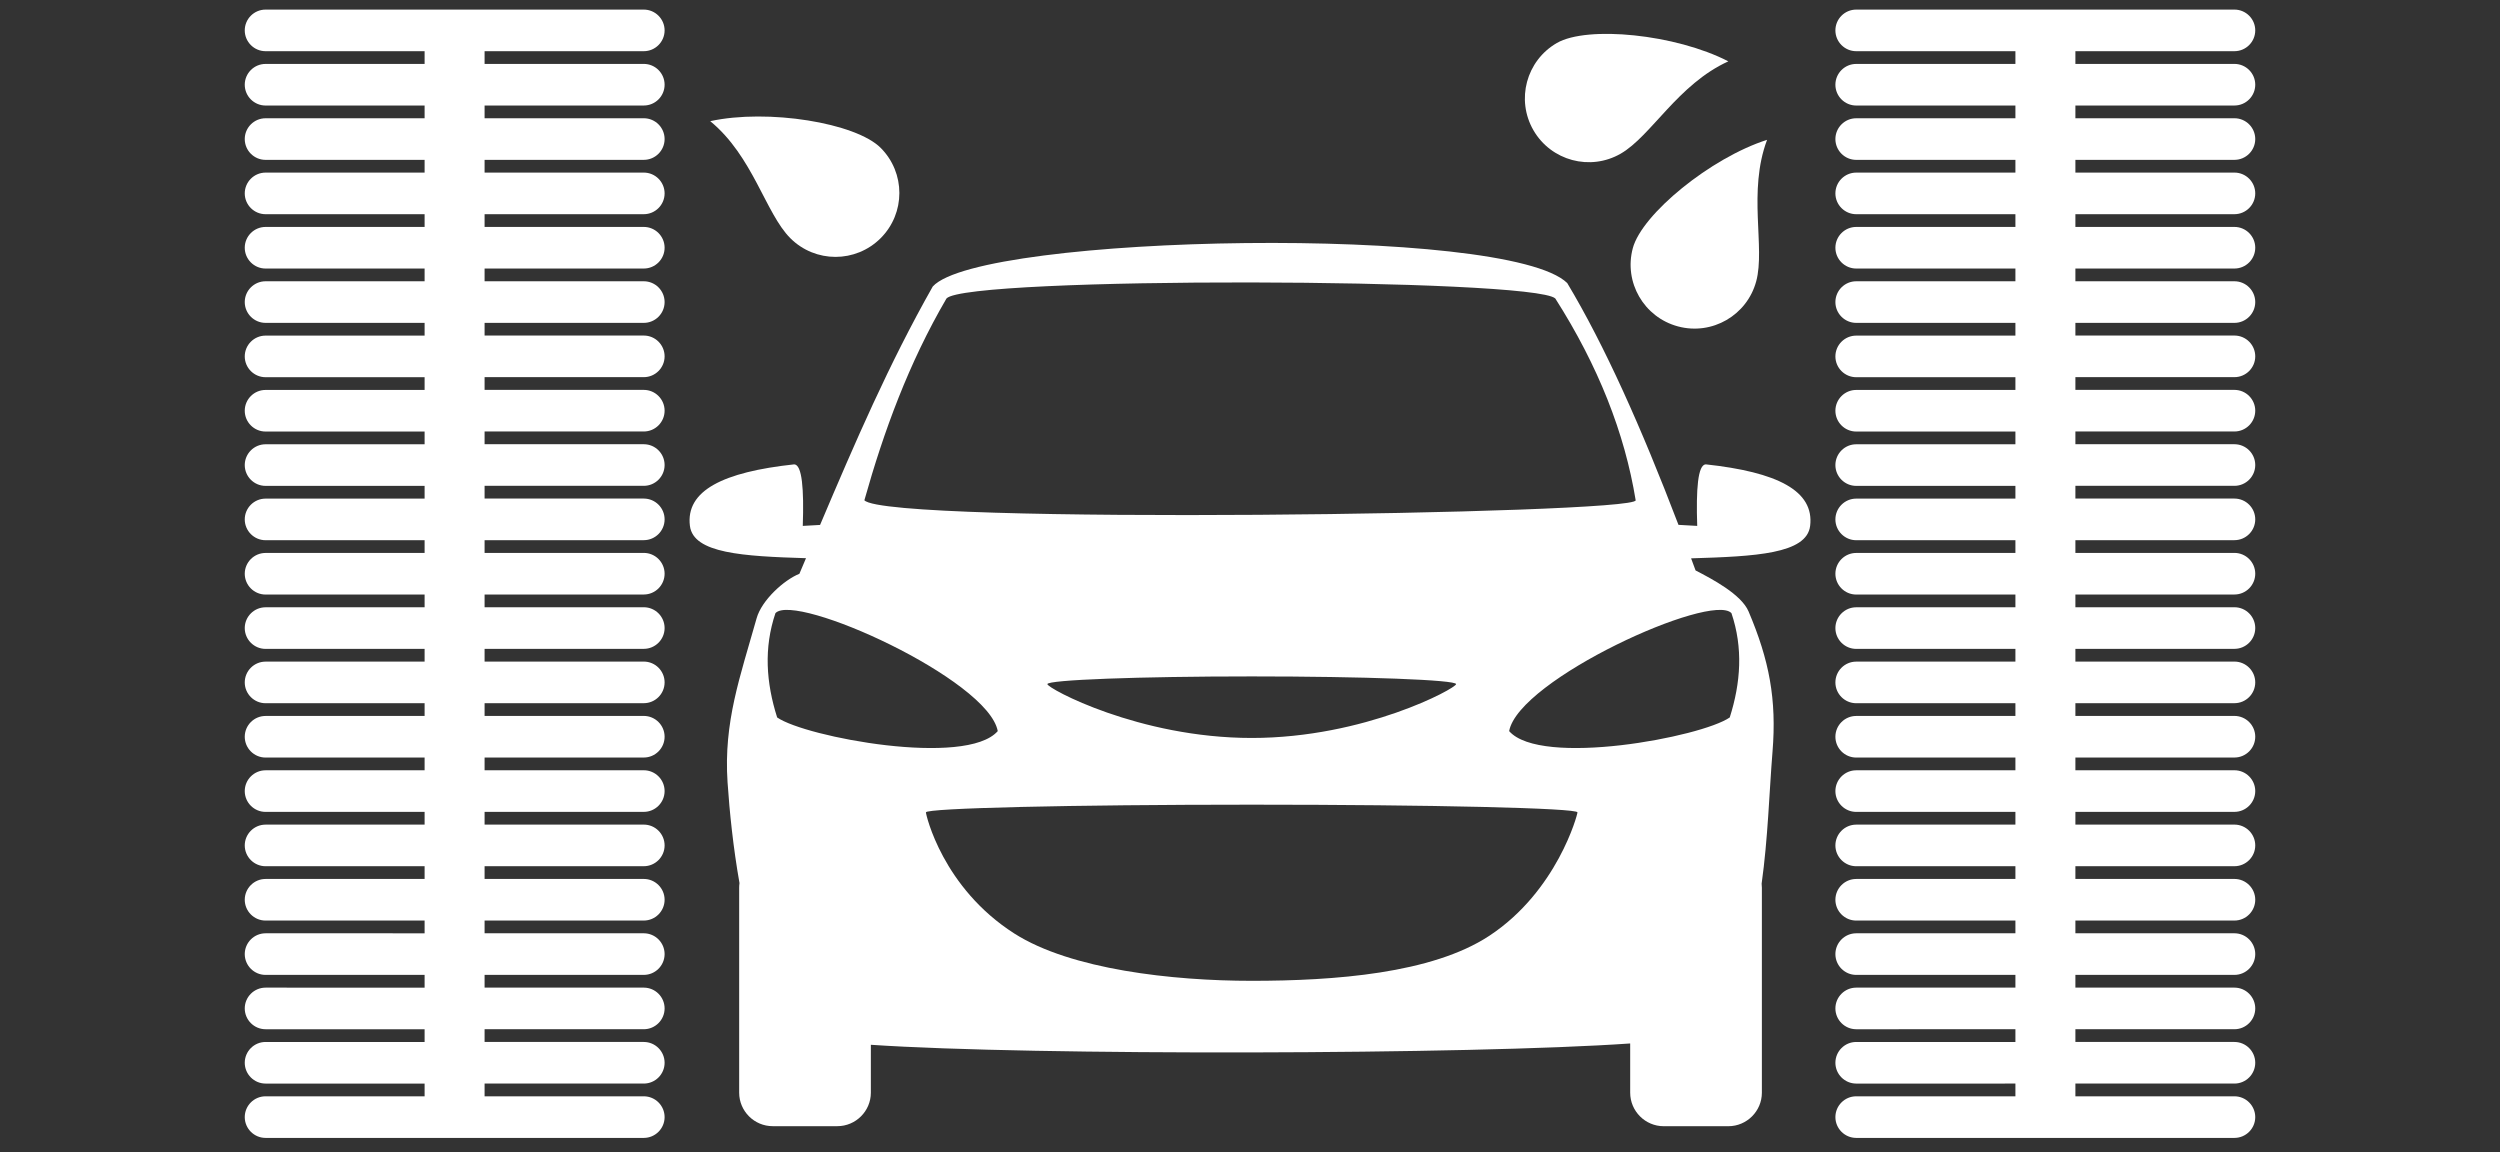 <?xml version="1.0" encoding="utf-8"?>
<!-- Generator: Adobe Illustrator 23.0.2, SVG Export Plug-In . SVG Version: 6.00 Build 0)  -->
<svg version="1.1" id="Laag_1" xmlns="http://www.w3.org/2000/svg" xmlns:xlink="http://www.w3.org/1999/xlink" x="0px" y="0px"
	 viewBox="0 0 620.22 285.8" style="enable-background:new 0 0 620.22 285.8;" xml:space="preserve">
<rect x="0" y="0" width="620.22" height="285.8" fill="#333333" stroke="none"/>
<style type="text/css">
	.st0{display:none;}
	.st1{display:inline;}
	.st2{fill:#2E71AB;}
	.st3{fill:#FFFFFF;}
</style>
<g id="Tankstation" class="st0">
	<g class="st1">
		
			<rect x="53.4" y="260.47" transform="matrix(0.766 -0.643 0.643 0.766 -155.574 107.676)" class="st2" width="33.51" height="14.24"/>
		<path class="st2" d="M422.59,111.1c-1.96,0.09-2.43,6.13-2.12,15.27l-4.65-0.26c-9.24-24.2-18.28-44.42-27.6-59.99
			c-14.85-14.53-145.52-12.2-157.4,0.85c-10.88,19.21-19.23,38.57-27.96,59.16l-4.29,0.24c0.31-9.14-0.16-15.18-2.12-15.27
			c-17.66,1.9-26.98,6.51-25.88,15.27c0.86,6.83,13.2,7.53,28.8,8.01l-1.64,3.87c-3.83,1.53-9.35,6.55-10.61,11.03
			c-4.08,14.5-8.22,25.7-7.21,40.73c0.49,7.29,1.4,16.16,2.96,24.97c-0.05,0.38-0.08,0.77-0.08,1.16v50.84
			c0,4.57,3.74,8.31,8.31,8.31h16.05c4.57,0,8.31-3.74,8.31-8.31V255.1c39.96,2.72,149.09,2.44,188.38-0.33v12.22
			c0,4.57,3.74,8.31,8.31,8.31h16.05c4.57,0,8.31-3.74,8.31-8.31v-50.84c0-0.35-0.02-0.69-0.06-1.03
			c1.56-11.11,1.89-22.73,2.7-32.73c1.06-13.02-0.83-22.76-5.94-34.79c-1.8-4.25-9.05-8.06-13.15-10.18c-0.37-1.01-0.74-2.01-1.11-3
			c15.95-0.48,28.66-1.1,29.53-8.03C449.57,117.61,440.25,113,422.59,111.1z M234.22,69.95c4.95-5.52,145.67-5.09,151.04,0
			c10.64,16.69,17.22,33.38,19.94,50.06c0.28,3.47-185.69,6.15-191.35,0C218.68,102.83,224.86,85.99,234.22,69.95z M360.65,165.62
			c0,1.05-22.7,13.36-50.7,13.36s-50.7-12.31-50.7-13.36s22.7-1.91,50.7-1.91C337.95,163.71,360.65,164.56,360.65,165.62z
			 M192.21,173.89c-2.74-8.63-3.34-17.25-0.42-25.88c4.93-5.24,52.77,16.41,55.15,29.27C239.07,186.26,199.25,178.78,192.21,173.89z
			 M368.89,228.05c-14.24,9.38-38.46,11.17-58.95,11.17c-19.64,0-44.86-2.8-58.86-11.72c-17.82-11.36-21.96-29.48-21.96-30.07
			c0-1.05,36.19-1.91,80.82-1.91s80.82,0.85,80.82,1.91C390.77,198.01,385.69,216.99,368.89,228.05z M428.96,148.01
			c2.92,8.63,2.32,17.25-0.42,25.88c-7.04,4.89-46.85,12.37-54.73,3.39C376.19,164.42,424.02,142.77,428.96,148.01z"/>
		<polygon class="st2" points="42.07,146.95 42.07,137.86 42.07,134.57 7.14,134.57 7.14,137.86 7.14,146.95 7.14,150.23 
			42.07,150.23 		"/>
		
			<rect x="62.34" y="-0.24" transform="matrix(0.643 -0.766 0.766 0.643 11.87 59.905)" class="st2" width="15.66" height="34.93"/>
		<path class="st2" d="M50.76,272.72l10.98,13.08l27.84-23.36L78.6,249.36L50.76,272.72z M61.91,283.8l-9.15-10.91l25.67-21.54
			l9.15,10.91L61.91,283.8z"/>
		
			<rect x="10.11" y="171.67" transform="matrix(0.985 -0.174 0.174 0.985 -30.189 7.468)" class="st2" width="34.93" height="9.09"/>
		
			<rect x="18.88" y="204.46" transform="matrix(0.94 -0.342 0.342 0.94 -69.288 25.035)" class="st2" width="34.93" height="9.09"/>
		
			<rect x="33.23" y="235.22" transform="matrix(0.866 -0.5 0.5 0.866 -113.095 57.472)" class="st2" width="34.93" height="9.09"/>
		
			<rect x="23.02" y="91.12" transform="matrix(0.174 -0.985 0.985 0.174 -84.161 116.874)" class="st2" width="9.09" height="34.93"/>
		
			<rect x="31.8" y="58.33" transform="matrix(0.342 -0.94 0.94 0.342 -47.31 84.032)" class="st2" width="9.09" height="34.93"/>
		<rect x="46.15" y="27.57" transform="matrix(0.5 -0.866 0.866 0.5 -13.652 66.424)" class="st2" width="9.09" height="34.93"/>
		<polygon class="st2" points="62.22,167.13 68.35,167.13 92.29,123.9 86.15,123.9 		"/>
		<rect x="56.67" y="124.15" class="st2" width="6.15" height="25.62"/>
		<path class="st2" d="M93.78,157.23c0.66-0.45,1.98-0.67,3.95-0.67h3.81c2.84,0,4.95-0.38,6.35-1.15c0.98-0.57,1.75-1.43,2.32-2.58
			c0.57-1.16,0.84-2.5,0.84-3.99c0-2.59-0.85-4.57-2.56-5.92c-1.42-1.1-3.88-1.65-7.36-1.65H87.1v4.93h12.82
			c2.94,0,4.41,0.93,4.41,2.8c0,0.92-0.35,1.58-1.07,2.01c-0.7,0.43-1.81,0.64-3.34,0.64h-4.38c-1.82,0-3.18,0.12-4.11,0.36
			c-0.93,0.23-1.74,0.69-2.43,1.36c-1.6,1.57-2.39,3.77-2.35,6.61v6.92h23.7v-4.93H92.8v-1.99
			C92.8,158.58,93.13,157.67,93.78,157.23z"/>
		<path class="st2" d="M173.05,59.45c1.41-0.43,2.26-2.49,1-3.8c-0.69-0.71-0.92-0.8-2.19-0.82c-0.02-6.55,0-12.39,0-20.62
			c0.66,0.01,1.51-0.14,2.05,0.16c0.54,0.3,0.71,0.66,0.71,1.47c-0.01,1.65,0.09,12.46-0.05,13.07c0.39,1.23,0.26,3.44,3.1,5.13
			c4.66,2.42,8.93-0.35,9.26-5.18c-0.12-0.81-0.03-19.15-0.03-20.9c0-2.06,0.28-5-0.48-6.57c-0.33-0.69-1.01-1.42-1.54-1.94
			c-0.59-0.58-1.14-1.19-1.74-1.74l-0.89-0.81c-0.31-0.31-0.58-0.57-0.89-0.89c-0.45-0.45-1.14-1.33-1.97-1.51
			c-2.08-0.46-3.65,1.74-2.47,3.56c0.22,0.34,0.53,0.6,0.82,0.89c0.57,0.57,2.39,2.31,2.65,2.67c-0.23,0.27-0.36,0.36-0.61,0.69
			c-0.19,0.25-0.43,0.45-0.65,0.67c-0.82,0.82-2.16,1.9-1.5,3.44c0.28,0.65,0.75,0.86,1.39,1.19l3.14,0.03l0.01,21.44
			c0.18,2.55-3.36,1.74-2.75-0.21c-0.09-0.95-0.02-8.45-0.02-10.06c0-3.1,0.37-5.1-1.78-7.5l-1.4-1.07
			c-1.37-0.77-2.77-0.77-4.34-0.77c0.01-3.23,0-6.46,0-9.69c0-2.1-0.05-4.03-2.24-5c-0.7-0.31-1.3-0.34-2.13-0.34
			c-1.65,0-18.32-0.09-19.45,0.03c-2.22,0.24-3.34,1.75-3.49,3.7c-0.06,0.74-0.01,1.69-0.01,2.46c0,3.25,0,6.5,0,9.75
			c0,8.09-0.1,18.57,0,24.47c-1.28,0.04-1.43,0.09-2.14,0.79c-1.29,1.27-0.53,3.32,0.89,3.82c0.69,0.24,1.99,0.14,2.85,0.14h24.05
			C171.04,59.57,172.35,59.67,173.05,59.45z M167.08,30.74c0,1.36-0.39,2.12-1.52,2.41c-0.66,0.17-10.4,0.07-11.93,0.07
			c-1.76,0-3.93,0.37-4.28-1.69c-0.12-0.7-0.05-8.52-0.05-9.85c0-1.08,0.33-2.22,1.53-2.44c0.91-0.16,10.21-0.07,11.94-0.07
			c1.14,0,2.79-0.23,3.55,0.42c1,0.86,0.77,1.67,0.77,3.24L167.08,30.74z"/>
		<path class="st2" d="M101.47,24.26c-2.1,0.9-3.69,2.4-4.78,4.51c-0.88,1.54-1.35,4.74-1.4,9.63v16.92h6.9V41.91h19.28v-5.73
			h-19.28v-1.75c0.05-2.57,0.98-4.24,2.79-5c0.91-0.48,2.98-0.74,6.18-0.79h10.31v-5.73h-11.18
			C106.5,22.91,103.56,23.36,101.47,24.26z"/>
		<path class="st2" d="M102.86,226.52c-1.34,0.41-2.61,1.16-3.8,2.22c-3.46,3.13-5.19,7.52-5.19,13.17c0,5.09,1.22,9.13,3.68,12.1
			c1.72,2.07,4.04,3.35,6.95,3.82c1.85,0.3,3.99,0.45,6.43,0.45h8.99v-5.73h-8.68c-3.34,0-5.7-0.55-7.09-1.65
			c-1.39-1.1-2.21-3.06-2.44-5.88h18.22v-5.73h-18.22c0.13-1.58,0.28-2.7,0.45-3.34c0.17-0.66,0.49-1.3,0.97-1.94
			c0.71-0.94,1.6-1.57,2.66-1.89c1.07-0.33,2.78-0.49,5.14-0.49h8.99v-5.73h-11.64C106,225.89,104.2,226.1,102.86,226.52z"/>
		<polygon class="st2" points="578.15,134.57 578.15,137.86 578.15,146.95 578.15,150.23 613.08,150.23 613.08,146.95 
			613.08,137.86 613.08,134.57 		"/>
		
			<rect x="532.57" y="9.39" transform="matrix(0.766 -0.643 0.643 0.766 117.63 357.598)" class="st2" width="34.93" height="15.66"/>
		
			<rect x="575.18" y="104.06" transform="matrix(0.985 -0.174 0.174 0.985 -9.855 104.534)" class="st2" width="34.93" height="9.09"/>
		
			<rect x="566.41" y="71.26" transform="matrix(0.94 -0.342 0.342 0.94 9.283 204.257)" class="st2" width="34.93" height="9.09"/>
		<rect x="552.04" y="40.48" transform="matrix(0.866 -0.5 0.5 0.866 53.79 290.793)" class="st2" width="34.93" height="9.09"/>
		
			<rect x="588.09" y="158.75" transform="matrix(0.174 -0.985 0.985 0.174 316.211 729.266)" class="st2" width="9.09" height="34.93"/>
		
			<rect x="579.31" y="191.54" transform="matrix(0.342 -0.94 0.94 0.342 187.777 686.175)" class="st2" width="9.09" height="34.93"/>
		
			<rect x="564.97" y="222.32" transform="matrix(0.5 -0.866 0.866 0.5 77.095 613.101)" class="st2" width="9.09" height="34.93"/>
		<rect x="513.31" y="124.15" class="st2" width="6.15" height="25.62"/>
		<polygon class="st2" points="542.78,123.9 518.86,167.13 524.99,167.13 548.93,123.9 		"/>
		<path class="st2" d="M566.98,161.94h-17.55v-1.99c0-1.38,0.33-2.28,0.98-2.72c0.66-0.45,1.98-0.67,3.95-0.67h3.81
			c2.84,0,4.95-0.38,6.35-1.15c0.98-0.57,1.75-1.43,2.32-2.58c0.57-1.16,0.84-2.5,0.84-3.99c0-2.59-0.85-4.57-2.56-5.92
			c-1.42-1.1-3.87-1.65-7.36-1.65h-14.04v4.93h12.82c2.94,0,4.41,0.93,4.41,2.8c0,0.92-0.35,1.58-1.07,2.01
			c-0.7,0.43-1.81,0.64-3.34,0.64h-4.38c-1.82,0-3.18,0.12-4.11,0.36c-0.93,0.23-1.74,0.69-2.43,1.36c-1.6,1.57-2.39,3.77-2.35,6.61
			v6.92h23.7L566.98,161.94L566.98,161.94z"/>
		<path class="st2" d="M500.33,41.91h19.28v-5.73h-19.28v-1.75c0.05-2.57,0.98-4.24,2.79-5c0.91-0.48,2.98-0.74,6.18-0.79h10.31
			v-5.73h-11.18c-3.78,0-6.72,0.45-8.82,1.34c-2.1,0.9-3.69,2.4-4.78,4.51c-0.88,1.54-1.35,4.74-1.4,9.63v16.92h6.9V41.91z"/>
		<path class="st2" d="M501.01,226.52c-1.34,0.41-2.61,1.16-3.8,2.22c-3.46,3.13-5.19,7.52-5.19,13.17c0,5.09,1.22,9.13,3.68,12.1
			c1.72,2.07,4.04,3.35,6.95,3.82c1.85,0.3,3.99,0.45,6.43,0.45h8.99v-5.73h-8.68c-3.34,0-5.7-0.55-7.09-1.65
			c-1.39-1.1-2.21-3.06-2.44-5.88h18.22v-5.73h-18.22c0.13-1.58,0.28-2.7,0.45-3.34c0.17-0.66,0.49-1.3,0.97-1.94
			c0.71-0.94,1.6-1.57,2.66-1.89c1.07-0.33,2.78-0.49,5.14-0.49h8.99v-5.73h-11.64C504.15,225.89,502.35,226.1,501.01,226.52z"/>
		<path class="st2" d="M465.16,13.6h-3.2v-3.17h-9.59v3.17h-3.76c-1.99,0-3.79,0.81-5.1,2.12s-2.12,3.11-2.12,5.1v37.05
			c0,1.99,0.81,3.79,2.12,5.1c1.31,1.31,3.11,2.12,5.1,2.12h16.55c1.99,0,3.79-0.81,5.1-2.12s2.12-3.11,2.12-5.1V20.81
			c0-1.99-0.81-3.79-2.12-5.1C468.95,14.41,467.14,13.6,465.16,13.6z M467.72,57.86c0,0.7-0.29,1.34-0.76,1.81s-1.11,0.76-1.81,0.76
			H448.6c-0.7,0-1.34-0.29-1.81-0.76c-0.47-0.47-0.76-1.11-0.76-1.81V20.81c0-0.7,0.29-1.34,0.76-1.81s1.11-0.76,1.81-0.76h16.55
			c0.7,0,1.34,0.29,1.81,0.76s0.76,1.11,0.76,1.81V57.86z"/>
		<path class="st2" d="M448.25,54.38c0,1.76,1.44,3.2,3.2,3.2h10.84c1.76,0,3.21-1.44,3.21-3.2V38.39l-17.25,5.19V54.38z"/>
	</g>
</g>
<g id="Tank_shop" class="st0">
	<g class="st1">
		<path class="st2" d="M585.64,12.4H34.58c-4.09,0-7.43,3.64-7.43,8.08v29.64c0,4.44,3.34,8.08,7.43,8.08h12.18v214.21h528.33V58.2
			h10.55c4.08,0,7.43-3.64,7.43-8.08V20.48C593.07,16.03,589.73,12.4,585.64,12.4z M88.08,206.87v-22.74c0-2.81,2.3-5.1,5.1-5.1
			h23.65c2.81,0,5.1,2.3,5.1,5.1v22.74H88.08z M567.31,263.51H133.34c0.01-0.11,0.03-0.22,0.03-0.34v-6.28
			c0-1.55-1.27-2.82-2.82-2.82h-4.19c0.07-0.37,0.11-0.75,0.11-1.14v-57.26c1.24,0.9,2.35,2.02,2.33,3.27
			c-0.1,9.86-0.14,17.43-0.1,24.9c0.05,7.48,0.18,14.83,0.43,24.22c0.04,1.47,0.54,2.49,1.37,3.13c0.87,0.67,1.99,0.84,3.25,0.62
			c1.03-0.18,2.18-0.64,3.35-1.29c3.62-2.02,10.98-6.13,11.98-9.79c1.23-4.51-1.29-8.52-3.84-12.59c-1.55-2.47-3.12-4.97-3.66-7.44
			c-0.66-3.03-0.34-5.89,0-8.93c0.15-1.39,0.31-2.83,0.39-4.34c0.65-0.01,1.19-0.54,1.19-1.2V192.9c0-0.66-0.54-1.2-1.2-1.2h-0.01
			v-6.44l-6.2-6.91l-2.09,1.87l5.48,6.11v5.4c-0.61,0.05-1.1,0.55-1.1,1.18v1.44l-3.21,3.53v7.32h3.21v1.05
			c0,0.63,0.5,1.14,1.12,1.18c-0.08,1.4-0.22,2.75-0.37,4.05c-0.36,3.29-0.71,6.37,0.05,9.84c0.64,2.93,2.34,5.65,4.03,8.34
			c2.22,3.53,4.41,7.02,3.5,10.36c-0.81,2.96-7.54,6.36-10.63,8.08c-0.9,0.5-1.75,0.85-2.47,0.97c-0.49,0.09-0.86,0.07-1.05-0.07
			c-0.17-0.13-0.27-0.44-0.28-0.97c-0.25-9.41-0.39-16.74-0.43-24.17c-0.05-7.45,0-15.01,0.1-24.86c0.03-3.23-2.93-5.33-5.13-6.64
			v-11.23c0-3.56-2.91-6.47-6.47-6.47h-30c-3.56,0-6.47,2.91-6.47,6.47v71.84c0,0.39,0.04,0.77,0.11,1.14h-3.26
			c-1.55,0-2.82,1.27-2.82,2.82v6.28c0,0.12,0.02,0.23,0.03,0.34H54.54V58.2h512.77V263.51z M138.05,203.75h-1.8v-5.37l1.8-1.98
			V203.75z"/>
		<path class="st2" d="M230.31,158.54h1.23l22.43,94.88h2.12h160.98h2.12l22.43-94.88h1.36c2.37,0,4.31-1.94,4.31-4.31V143.4
			c0-2.37-1.94-4.31-4.31-4.31H351.8l-3.56,13.29c-0.09,0.35-0.21,0.69-0.33,1.03c-0.04,0.11-0.09,0.22-0.13,0.33
			c-0.09,0.22-0.18,0.44-0.29,0.65c-0.06,0.12-0.12,0.24-0.19,0.36c-0.1,0.19-0.21,0.38-0.32,0.56c-0.07,0.12-0.15,0.24-0.22,0.35
			c-0.12,0.18-0.24,0.35-0.37,0.52c-0.08,0.11-0.16,0.22-0.24,0.32c-0.14,0.18-0.3,0.35-0.45,0.52c-0.08,0.08-0.15,0.17-0.23,0.25
			c-0.23,0.24-0.48,0.48-0.73,0.7c-0.05,0.05-0.11,0.09-0.17,0.13c-0.51,0.43-1.05,0.81-1.62,1.14c-2.41,1.39-5.33,1.91-8.22,1.24
			h-0.03l-0.35-0.09c-1.46-0.39-2.77-1.06-3.91-1.93c-0.18-0.14-0.35-0.28-0.51-0.43c-0.12-0.1-0.24-0.2-0.35-0.3
			c-0.17-0.16-0.33-0.33-0.49-0.5c-0.1-0.1-0.2-0.2-0.3-0.31c-0.17-0.19-0.32-0.39-0.48-0.59c-0.07-0.1-0.15-0.19-0.22-0.29
			c-0.22-0.3-0.42-0.62-0.61-0.94h-0.01c-1.45-2.52-1.95-5.59-1.15-8.6l1.34-4.98l0,0l0.65-2.44h-98c-2.37,0-4.31,1.94-4.31,4.31
			v10.83C226,156.6,227.94,158.54,230.31,158.54z M362.8,240.34c0,2.08-1.7,3.77-3.77,3.77h-2.08c-2.08,0-3.77-1.7-3.77-3.77v-64.19
			c0-2.08,1.7-3.77,3.77-3.77h2.08c2.08,0,3.77,1.7,3.77,3.77V240.34z M384.36,240.34c0,2.08-1.7,3.77-3.77,3.77h-2.08
			c-2.08,0-3.77-1.7-3.77-3.77v-64.19c0-2.08,1.7-3.77,3.77-3.77h2.08c2.08,0,3.77,1.7,3.77,3.77V240.34z M298.11,240.34
			c0,2.08-1.7,3.77-3.77,3.77h-2.08c-2.08,0-3.77-1.7-3.77-3.77v-64.19c0-2.08,1.7-3.77,3.77-3.77h2.08c2.08,0,3.77,1.7,3.77,3.77
			V240.34z M319.67,240.34c0,2.08-1.7,3.77-3.77,3.77h-2.08c-2.08,0-3.77-1.7-3.77-3.77v-64.19c0-2.08,1.7-3.77,3.77-3.77h2.08
			c2.08,0,3.77,1.7,3.77,3.77V240.34z M331.61,176.15c0-2.08,1.7-3.77,3.77-3.77h2.08c2.08,0,3.77,1.7,3.77,3.77v64.19
			c0,2.08-1.7,3.77-3.77,3.77h-2.08c-2.08,0-3.77-1.7-3.77-3.77V176.15z"/>
		<path class="st2" d="M335.04,157.8L335.04,157.8c4.6,1.23,9.36-1.52,10.59-6.12l19.23-71.77c1.23-4.6-1.52-9.36-6.12-10.59l0,0
			c-4.6-1.23-9.36,1.52-10.59,6.12l-19.23,71.77C327.69,151.8,330.44,156.56,335.04,157.8z"/>
	</g>
</g>
<g id="Schadeherstel" class="st0">
	<g class="st1">
		<path class="st2" d="M371.71,90.71c0.04,0.02,0.08,0.03,0.12,0.04c-0.06-0.1-0.12-0.2-0.18-0.3
			C371.67,90.54,371.69,90.63,371.71,90.71z"/>
		<path class="st2" d="M447.51,229.12c-1.96,0.09-2.43,6.15-2.13,15.31c-2.55-0.14-5.1-0.28-7.65-0.43c1.84,3.26,3.26,5.24,5.1,8.5
			c16.46-0.49,29.72-0.98,30.61-8.08C474.55,235.64,465.21,231.03,447.51,229.12z"/>
		<path class="st2" d="M396.86,190.24c-2.72-2.72-6.89-3.15-10.08-1.29c-1.48-5.96-1.19-12.04,3.12-17.99
			c10.4-14.33-1.65-20.48-6.76-32.54c-1.81-4.26,11.12-21.9,7.01-24.03c-4.41-18.58-21.43-31.85-24.38-40.12
			c-3.14-8.8,2.1-15.63,2.46-22.63l0.82-2.37l-1.13-1.62c-0.01,0.09-0.01,0.19-0.02,0.29c-0.45-1.84-1.37-3.72-3.01-5.67
			c-14.88-14.56-145.84-12.23-157.75,0.85c-10.9,19.25-19.27,38.65-28.02,59.29c-1.43,0.08-2.86,0.16-4.3,0.24
			c0.31-9.16-0.16-15.22-2.13-15.31c-17.7,1.91-27.04,6.52-25.94,15.31c0.86,6.84,13.22,7.54,28.86,8.03
			c-0.55,1.29-1.09,2.58-1.65,3.88c-3.84,1.53-9.37,6.56-10.63,11.05c-4.09,14.53-8.24,25.76-7.23,40.82
			c0.49,7.31,1.4,16.22,2.97,25.05c-0.05,0.37-0.09,0.75-0.09,1.14v50.95c0,4.58,3.75,8.33,8.33,8.33h16.09
			c4.58,0,8.33-3.75,8.33-8.33V231.7c44.48,3.17,174.42,2.98,199.06-1.21l18.94,18.94c3.24,3.24,8.54,3.24,11.78,0l11.38-11.38
			c3.24-3.24,3.24-8.54,0-11.78L396.86,190.24z M333.92,161.89c3.17-11.16,39.31-41.64,42.4-39.04c0.15,13.57,5.43,21.52,5.57,26.7
			C375.74,155.54,344.58,164.59,333.92,161.89z M191.34,92.11c0.75-0.11,1.53,0.01,3.89-0.92c-0.73,2.02-1.44,4.07-2.16,6.11
			c-1.58-0.31-2.59-0.66-2.94-1.04C190.53,94.88,190.93,93.5,191.34,92.11z M200.58,66.06c2.46-0.72,3.6-0.51,5.85,0.54
			c-1.09,1.91-2.22,3.82-3.32,5.76c-1.81,0.28-3.61,0.55-5.41,0.83C198.62,70.8,199.58,68.42,200.58,66.06z M279.35,42.12
			c0.52,1.75,1.05,3.5,1.6,5.28c-1.2,0.91-3.24,1.83-4.66,2.63c-2.46,1.36-2.37,1.81-5.33,1.13c-3.83-0.86-7.86-1.58-11.7-2.42
			c0.61-1.18,4.42-4.01,7.47-6.53C270.88,42.16,275.1,42.13,279.35,42.12z M297.27,42.17c4.11,0.04,8.17,0.09,12.14,0.16
			c-2.92,8.62-1.26,7.64-5.51,8.95c-0.97,0.31-0.72,0.3-1.45-0.32c-0.61-0.51-0.73-0.57-1.28-1.02c-1.06-0.82-1.82-1.4-2.69-2.13
			c-0.87-0.72-1.8-1.48-2.73-2.05C296.26,44.56,296.76,43.37,297.27,42.17z M356.88,44.76c2.1,3.12,4.24,6.27,6.42,9.46
			c-0.06,0.45-0.14,0.9-0.23,1.36c-2.28,0.54-4.58,1.08-6.87,1.62c-1.18-0.67-5.73-7.15-6.82-8.6c0.25-0.5,1.64-2.6,2.92-4.38
			C354.04,44.39,355.57,44.57,356.88,44.76z M361.02,76.35c0.64,1.09,1.37,2.13,2.13,3.15c-3.59-1.42-7.88-3.41-10.19-3.65
			c-0.03-2.8-0.04-5.56-0.07-8.29c2.23,0.94,4.48,1.89,6.73,2.84C359.56,72.48,359.92,74.48,361.02,76.35z M234.04,95.8
			c0.28-1.54,5.75-13.2,7.06-16.12c0.06-0.16,0.5-1.27,0.58-1.42c1.86-3.74,5.17,0.46,6.62,1.75c2.05,1.81,1.61,1.07,0.63,4.71
			c-1.1,3.98-2.17,7.94-3.37,12.06c-1.78,0.94-3.39,2.16-5.12,3.02c-0.57-0.01-1.14-0.02-1.7-0.02
			C237.63,98.57,234.96,96.56,234.04,95.8z M326.09,93.59c-0.6-6.15-1.18-12.18-1.71-18.07c1.14,0.24,7.76,2.05,8.56,2.5
			c0.7,0.39,0.71,0.63,1.3,1.58c2.88,4.69,4.95,6.11,1.66,9.16c-1.06,0.99-1.43,1.73-2.63,2.73
			C329.17,94.85,332.53,94.9,326.09,93.59z M336.02,78.69c-0.76-1.09-1.05-1-0.7-2.16c0.29-0.86,4.65-8.97,5.02-10.55
			c3.47,0.51,7.02,1.04,10.54,1.56c-0.01,2.76-0.01,5.57,0.01,8.4c-1.94,1.15-3.86,2.32-5.78,3.5c-2.23,1.17-4.35,2.61-6.35,3.6
			C337.84,81.56,336.93,80.07,336.02,78.69z M351.09,78.54c1.09,2.98,2.22,6.01,3.36,9.07c-2.78,0.56-5.34,1.03-8.13,1.57
			c-2.67,0.53-3.46,1.22-6.83-1.84c-0.03-0.75-0.07-1.51-0.07-2.25C343.24,83.13,347.38,80.18,351.09,78.54z M341.87,64.22
			c-2.18-0.35-1.88-0.82-3.1-2.37c-0.7-0.9-1.9-2.25-2.22-3.19c3.23-2.78,6.46-5.54,9.63-8.29c0.62-0.48,0.84-0.49,1.39-1.03
			c2.27,3,4.54,6.02,6.87,9.08c-0.99,2.43-1.98,4.88-2.92,7.34C349.31,65.06,344.54,64.63,341.87,64.22z M341.84,51.47
			c-1.28,1.01-6.41,5.82-7.17,5.87c-0.91,0.03-4.22-1.43-4.61-1.91c-0.01-2.46-0.05-4.91-0.06-7.32c3.04-1.34,6.09-2.68,9.16-4.01
			c2.03,1.42,4.11,2.84,6.19,4.26C344.18,49.4,343,50.43,341.84,51.47z M331.06,58.11c4.02,1.58,3.56,1.09,7.57,6.76
			c-0.66,3.01-4.39,7.89-5.12,11.08c-2-0.47-3.96-1.12-5.89-1.69c-2.15-0.64-3.83-0.47-4.54-2.58c-3.03-8.88-4.37-9.21,3.26-12.82
			C328.76,57.72,328.42,57.08,331.06,58.11z M324.07,93.35c-2.38,0.04-2.35-0.25-3.7-1.52c-1.88-1.61-3.69-3.2-5.49-4.78
			c-0.93-0.86-1.75-1.42-2.68-2.46c2.6-2.32,5.19-4.6,7.78-6.89c1.16-1.22,1.19-1.28,2.32-2.12
			C322.88,81.38,323.43,87.31,324.07,93.35z M321.49,73.32c-0.48,0.54-0.86,0.77-1.41,1.37c-0.64,0.71-0.54,0.69-1.22,1.23
			c-0.61,0.49-1,0.69-1.55,1.23c-1.79,1.64-3.55,3.29-5.33,4.91c-1.32,1.04-1.56,2.47-3.6,1.41c-2.88-1.5-1.36-11.71-3.16-14.38
			c4.47-1.2,8.99-2.38,13.48-3.58C319.59,68.08,320.52,70.69,321.49,73.32z M295.21,86.95c4.11-3.63,1.93-3.52,7.69-3.41
			c3.49,0.08,2.18-0.11,4.27,1.27c-1.6,3.43-3.23,6.91-4.84,10.42c-1.77-0.66-9.16-4.49-10.12-5.56
			C293.41,88.12,294.02,88.04,295.21,86.95z M283.88,89.85c-3.37,0.52-2.73-0.6-4.63-1.75c0.31-1.82,0.81-3.45,1.18-5.22
			c0.11-0.68,0.21-1.35,0.35-2.01c0.17-0.61,0.4-1.28,0.61-1.97c0.7-3.13,0.51-4.26,4.29-6.52c2.79,2.48,5.67,4.99,8.58,7.51
			c0.57,0.55,2.23,2.1,2.78,2.39c-1.5,1.61-2.2,1.99-3.67,3.31C288.59,89.85,292.07,88.59,283.88,89.85z M315.22,64.34
			c-1.08,0.28-2,0.6-3.06,0.8c-2.52,0.48-6.54,2.48-8.25,1.75c-0.28-0.12-3.71-2.27-4.33-3.02c1.05-2.44,1.96-5.05,2.93-7.51
			c1.02-2.58,0.65-2.7,1.75-3.25c3.57-1.76,5.3-0.25,10.31,2.83c1.57,0.96,4.81,4.88,4.81,4.88c0.03-0.06,0.1,0.1,0.13,0.16
			C318.44,64.29,318.78,63.4,315.22,64.34z M300.08,66.78c3.34,2.18,3.18,1.07,3.73,5.81c0.4,2.91,0.84,5.88,1.08,8.88
			c-7.22-0.15-4.87,0.5-8.62-2.64c-2.56-2.22-5.08-4.43-7.57-6.63c-0.84-0.72-0.6-0.92-1.64-1.35c2.39-3.63,1.01-3,5.73-4.1
			c1.29-0.3,2.58-0.65,3.87-0.94C298.65,65.38,298.61,65.84,300.08,66.78z M285.93,69.03c-1.3,2.05-2.81,2.57-4.33,4.2
			c-1.18-0.35-2.68-1.13-3.74-1.67c-1.09-0.53-2.77-1.02-3.15-1.89c-0.25-0.59-0.98-7.84-1.02-8.98c4.18,0.88,8.4,1.76,12.63,2.65
			C287.07,67.31,288.5,65.01,285.93,69.03z M280.3,74.97c-0.51,1.93-1.08,4.24-1.57,6.32c-0.59,2.05-1.15,4.08-1.75,6.14
			c-2.07,1.52-4.1-2.5-5.19-3.74c-2.78-3.11-4.73-4.51-7.74-8.44c3.14-3.65,1.6-3.72,8.36-3.5
			C275.04,71.82,277.82,74.22,280.3,74.97z M255.17,99.92c-2.48-1.1-4.95-2.19-7.4-3.28c1.31-4.93,2.57-9.77,3.86-14.54
			c1.8,0.11,1.17-0.15,2.3,0.9c3.78,3.38,7.6,6.79,11.51,10.26c-1.24,2.21-2.48,4.45-3.72,6.69
			C259.53,99.94,257.34,99.93,255.17,99.92z M255.33,81.11c2.38-1.14,4.57-3.1,6.91-4.32c1.96,1.41,4.01,4.46,5.46,6.03
			c1.97,2.08,3.68,3.59,5.66,5.95c-2.1,0.97-4.22,1.95-6.33,2.9C263.07,88.11,259.16,84.59,255.33,81.11z M267.12,69.71
			c-0.62-0.63-3.61-5.31-3.83-6.07c2.8-1.09,5.62-2.2,8.4-3.3c-0.12,1.53,0.69,8.24,1.08,9.4
			C270.88,69.72,268.98,69.72,267.12,69.71z M265.07,60.88c-3.75,1.5-2.82,1.63-5.82-0.26c0.09-3.32,0.25-6.62,0.37-9.86
			c2.46,0.55,11.04,1.91,12.59,2.83c-0.26,1.63-0.45,3.27-0.64,4.91 M262.28,66.2c0.97,1.59,1.94,3.18,2.89,4.77
			c-1.7,1.62-2.41,3.05-4.46,4.42c-7.4,4.94-7.8,5.84-10.65,3.3c-1.32-1.28-2.66-2.55-3.94-3.83c1.38-3.85,1.94-3.97,5.73-6.89
			c2.67-2.08,4.16-4.07,6.47-5.45C260.98,63.88,260.84,63.94,262.28,66.2z M257.57,53.57c-0.1,2.37-0.23,4.78-0.3,7.2
			c-1.86,1.66-3.18,2.91-5.16,4.44c-2.46,1.9-3.84,3.81-5.51,4.5c-0.59-2.99-2.52-5.36-2.52-8.72c-0.03-3.56,0-7.12-0.13-10.53
			c1.86-0.47,4.15-1.44,5.97-2.13c3.68-1.34,2.51-1.33,5.71,0.05C258.46,49.6,257.73,50.1,257.57,53.57z M233.29,64.13
			c3.01-0.11,6.02-0.23,9.09-0.35c0.53,1.76,1.24,3.43,1.84,5.19c1.17,3.2,1.2,1.96-0.12,5.69c-3.8,1.2-4.16,0.77-8.03,0.34
			 M234.77,62.12c-3.65,0.19-2.94-0.7-4.64-2.32c0.45-0.68,0.09-0.13,0.71-0.86c0.6-0.64,1.21-1.3,1.85-1.96
			c1.01-1.06,1.72-1.84,2.58-2.76c1.14-1.17,1.11-1.58,3.14-2.06c1.23-0.29,2.46-0.65,3.69-0.8c-0.01,3.45,0.02,6.93,0.01,10.46
			C239.65,61.96,237.2,61.99,234.77,62.12z M227.19,59.43c-6.72,2.16-5,1.01-11-0.6c0.14-2.95,0.31-5.87,0.45-8.77
			c1.41-1.08,3.56-1.65,5.32-2.37c2.79-1.15,3.92-2.18,5.18-1.45c1.63,0.92,6.07,4.87,7.9,5.5
			C233.91,53.25,228.89,58.88,227.19,59.43z M228.01,60.98c0.87,0.88,1.78,1.76,2.69,2.64c0.74,0.96,2.87,10.07,3.22,11.63
			c-2.6,0.64-5.17,1.28-7.72,1.91c-0.29-0.42-0.04,0.04-0.27-0.58c-0.02-0.08-0.11-0.34-0.13-0.43c-0.06-0.26-0.12-0.66-0.18-0.92
			c-0.14-0.73-0.24-1.11-0.33-1.79c-0.71-3.72-1.35-7.37-1.99-10.97C224.9,61.98,226.44,61.48,228.01,60.98z M232.22,77.69
			c5.78-1.4,4.08-0.01,7.78-0.34c-2.62,5.76-5.27,11.64-7.97,17.65c-4.03,0.15-5.87,0.71-9.07-0.78c-1.35-0.61-5.7-2.3-6.44-3.03
			c0.5-1.15,2.87-5.64,3.54-6.68c1.66-1.61,3.31-3.24,4.95-4.84C226.3,78.79,230.56,78.1,232.22,77.69z M249.67,99.88
			c-1.92-0.02-3.81-0.03-5.68-0.06C246.34,98.57,247.54,98.84,249.67,99.88z M270.35,92.43c1.78-1.03,5.58-2.32,7.37-3.08
			c3.07,2.15,3.03,4.51,3.84,7.99c0.17,0.75,0.42,1.63,0.68,2.56c-6.1,0.04-12.2,0.06-18.19,0.05
			C268.06,92.87,265.85,95.02,270.35,92.43z M284.41,99.88c-0.62-2.59-1.24-5.17-1.82-7.71c7.33-0.72,5.61-1.96,10.68,0.78
			c2.07,1.12,7.06,3.49,8.55,4.74c0,0.67,0,1.34,0.01,2.01C296.1,99.77,290.26,99.84,284.41,99.88z M303.86,99.66
			c-0.03-1.81,0.16-2.68,1.39-5.56c0.87-1.93,2.86-6.79,3.83-8.18c1.79-0.13,0.83-0.26,1.88,0.59c3.11,2.74,6.23,5.52,9.37,8.31
			c-1.16,1.53-2.34,3.07-3.51,4.61C312.6,99.52,308.27,99.6,303.86,99.66z M329.52,96.67c0.19,0.81,0.38,1.63,0.57,2.45
			c-3.41,0.09-6.94,0.18-10.57,0.26C323.27,94.26,321.9,95.11,329.52,96.67z M332.09,99.06c-0.56-2.23-0.57-3.11,0.71-4.18
			c2.67-2.23,1.91-2.08,4.4-4.18c0.32-0.3,0.64-0.59,0.96-0.91c0.06-0.04,0.16-0.13,0.19-0.17c0.03-0.03,0.16-0.05,0.19-0.16
			s0.09-0.11,0.19-0.17c1.2,1.39,2.7,1.47,4.06,3.37c1.31,1.95,2.65,3.93,3.99,5.91C342.28,98.75,337.34,98.92,332.09,99.06z
			 M349.23,98.48c-0.07-0.1-0.14-0.2-0.21-0.3c-1.41-2.07-3.01-4.29-4.34-6.47c1.99-0.33,9.63-2.19,10.85-1.86
			c0.95,0.26,6.49,4.76,8.05,5.75c-0.27,0.15-0.86,1.11-1.49,2.23C358.48,98.05,354.14,98.27,349.23,98.48z M373.88,96.27
			c0.04,0.48-3.28,0.94-9.05,1.36c0.68-1.03,1.34-1.88,1.82-2.21c2.84-1.96,4.16-3.22,6.46-2.02
			C373.45,94.33,373.71,95.28,373.88,96.27z M369.58,90.79c-1.57,1.05-3.18,2.08-4.79,3.11c-2.68-1.96-5.31-3.91-7.92-5.85
			c-0.79-0.84-3.36-8.54-3.77-10.15c4.1,1.53,8.25,3.07,12.46,4.62c1,1.19,2.01,2.37,2.97,3.55
			C368.89,87.64,369.24,89.21,369.58,90.79z M359.81,68.33c-2.1-0.88-4.2-1.76-6.28-2.64c0.68-0.66,1.35-2.85,1.72-3.76
			c1.23-3.27,0.77-2.71,2.28-3.08c1.12-0.29,3.14-0.82,5.08-1.25C361.69,61.18,360.31,64.84,359.81,68.33z M347.61,47.4
			c-1.04-0.35-2.01-1.24-3.07-1.95c-1.49-1-2.47-1.6-3.13-2.04c3.19,0.18,6.1,0.38,8.66,0.6C349.25,45.14,348.43,46.27,347.61,47.4z
			 M329.43,46.26c-0.67-0.85-1.37-1.77-2-2.54c-0.3-0.36-0.56-0.66-0.81-0.96c3.47,0.12,6.78,0.25,9.89,0.4
			C334.15,44.19,331.78,45.22,329.43,46.26z M325.83,44.7c0.35,0.45,0.66,0.85,1.01,1.3c2.36,2.99,1.35,3.55,1.27,9.79
			c-2.35,1.2-4.69,2.41-7.03,3.63c-0.98-0.72-2.57-2.39-3.4-3.37c-0.63-0.8-0.76-0.7-0.39-1.91c1.13-3.62,2.91-8.09,3.7-11.54
			c1.1,0.03,2.19,0.06,3.26,0.1C324.71,43.33,325.21,43.93,325.83,44.7z M319,42.54c-0.91,2.83-1.81,5.67-2.74,8.54
			c-0.4,1.16-0.52,2.13-1.15,2.88c-1.5-0.7-5.19-2.56-6.33-3.44c0.9-2.74,1.77-5.46,2.64-8.15C314,42.42,316.53,42.47,319,42.54z
			 M301.6,52.8c-0.09,1.24-3.4,9.71-4.17,10.84c-2.72,0.59-5.42,1.18-8.12,1.77c-2.63-4.62-2.36-11.05-4.08-15.65
			c0.58-0.49,1.55-0.66,2.37-0.88c1.66-0.45,3.32-0.91,5.03-1.37c2.59-0.77,1.8-0.34,2.22-0.12
			C297.08,49.19,299.31,50.98,301.6,52.8z M285.64,61.16c-4.12-0.84-8.24-1.68-12.27-2.51c0.19-1.68,0.94-4.13,0.47-5.34
			c1.63-0.53,6.37-3.56,8.41-4.37c1.67,1.13,1.23,1.7,2.08,5.79C284.78,56.81,285.28,59.08,285.64,61.16z M261.75,44.04
			c-4.5,4.73-4.2,2.84-7.57,1.58c-0.07-0.94-0.19-2.09-0.16-3.19c3.16-0.07,6.41-0.13,9.72-0.18
			C262.87,43,262.12,43.66,261.75,44.04z M252.16,45.64c-2.68,1-5.39,2.02-8.09,3.03c-0.5-0.55-1.64-3.11-2.84-5.87
			c3.49-0.13,7.17-0.24,11-0.34C252.27,43.35,252.22,44.36,252.16,45.64z M242.07,49.48c-1.49,0.23-3.55,0.98-4.77,1.09
			c-1.79,0.15-7.14-5.29-9.39-5.95c0.08-0.23,0.27-0.66,0.52-1.18c3.24-0.21,6.82-0.39,10.67-0.54
			C240.07,45.08,241.06,47.27,242.07,49.48z M223.88,44.98c-1.75,0.71-6.61,3.17-8.07,3.07c-0.25-0.56,0.1-1.97,0.61-3.52
			c2.6-0.36,5.96-0.68,9.93-0.96C225.86,44.38,225.65,44.27,223.88,44.98z M221.14,62.62c0.58,1.25,2.86,14.43,2.68,15.94
			c-1.44,0.96-2.97,2.29-3.99,3.62c-2.58-4.2-5.13-8.35-7.63-12.43c-0.81-1.5-1.72-2.43-2.35-4.13c0.24-0.23,0.47-0.47,0.74-0.7
			c0.2-0.18,0.45-0.35,0.72-0.59c1.18-1.18,2.39-2.34,3.62-3.53C216.12,60.91,220.21,62.14,221.14,62.62z M210.74,71.51
			c1.59,2.7,3.24,5.43,4.93,8.16c0.9,1.36,1.58,2.77,2.61,4.04c-0.77,1.77-1.94,3.56-2.93,5.4c-2.54,4.87-2.2,2.05-14.08-1.47
			c1.43-6.24,3.2-15.64,6.83-20.12C209.23,68.67,209.82,70.08,210.74,71.51z M202.57,74.36c-0.65,2.51-3.24,11.45-3.12,13.1
			c-1.25,0.11-1-0.01-1.61-0.86c-0.38-0.57-0.6-0.92-1.05-1.49c-0.76-1.03-1.51-2.06-2.26-3.09c0.77-2.28,1.57-4.55,2.41-6.81
			C199.22,74.88,201.51,74.59,202.57,74.36z M193.74,84.4c1.1,1.4,2.58,3.35,2.82,4.49c-2.21,0.35-3.59,0.72-4.55,0.98
			C192.56,88.05,193.14,86.22,193.74,84.4z M196.31,94.05c2.11-6.09,1.8-5.57,15.19-0.29c-0.41,1.34-1.05,3.39-1.68,5.13
			c-6.31-0.33-11.41-0.74-14.85-1.25C195.51,96.23,196,94.93,196.31,94.05z M212.41,97.37c0.59-1.79,0.92-4.39,2.81-4.05
			c2.05,0.36,6.19,3.04,8.58,3.72c-0.04,0.79-0.07,1.59-0.11,2.39c-4.25-0.12-8.23-0.27-11.84-0.44
			C212,98.52,212.19,98,212.41,97.37z M225.9,97.41c6.53-0.15,5.43-0.94,9.17,2.28c-3.19-0.06-6.28-0.13-9.25-0.21
			C225.85,98.8,225.87,98.1,225.9,97.41z M286.79,142.41c27.98-2.14,50.73-3.02,50.81-1.97s-21.66,15.09-49.64,17.23
			c-27.98,2.14-51.6-8.43-51.68-9.48C236.19,147.13,258.81,144.55,286.79,142.41z M363.43,50.88c-1.31-1.89-2.61-3.78-3.89-5.65
			c1.24,0.27,2.06,0.56,2.38,0.86C362.86,47.61,363.3,49.22,363.43,50.88z M295.27,42.15c-0.3,0.73-0.59,1.46-0.91,2.17
			c-0.54,1.23-0.5,0.99-1.83,1.33c-0.93,0.25-1.58,0.42-2.49,0.67c-7.29,1.98-6.4,3.01-8.66-4.21
			C286.01,42.1,290.66,42.12,295.27,42.15z M214.54,44.83c-0.23,0.67-0.46,1.34-0.69,2.01c-1.03-0.3-2.05-0.61-3.08-0.92
			C211.35,45.53,212.64,45.16,214.54,44.83z M209.66,47.65c3.18,0.86,5.11,0.91,5.01,3.46c-0.15,2.75-0.23,5.65-0.48,8.46
			c-1.93,1.2-4.46,3.57-5.98,5.18c-4.53-0.82-4.86-1.06-5.79-2.86C204.59,57.08,207,52.34,209.66,47.65z M168.03,124.33
			c4.94-5.25,52.88,16.45,55.27,29.34c-7.9,8.99-47.8,1.5-54.85-3.4C165.71,141.62,165.11,132.98,168.03,124.33z M345.52,204.55
			c-14.27,9.41-38.55,11.2-59.07,11.2c-19.68,0-44.96-2.8-58.99-11.74c-17.86-11.38-22.01-29.55-22.01-30.14
			c0-1.06,36.26-1.91,81-1.91c44.73,0,81,0.86,81,1.91C367.44,174.44,362.35,193.46,345.52,204.55z"/>
	</g>
</g>
<g id="Fast_fit" class="st0">
	<g class="st1">
		<path class="st2" d="M588.02,109.01c-1.96,0.09-2.43,6.13-2.12,15.27l-4.65-0.26c-9.24-24.2-18.28-44.42-27.6-59.99
			c-14.85-14.53-145.52-12.2-157.4,0.85c-10.88,19.21-19.23,38.57-27.96,59.16l-4.29,0.24c0.31-9.14-0.16-15.18-2.12-15.27
			c-17.66,1.9-26.98,6.51-25.88,15.27c0.86,6.83,13.2,7.53,28.8,8.01l-1.64,3.87c-3.83,1.53-9.35,6.55-10.61,11.03
			c-4.08,14.5-8.22,25.7-7.21,40.73c0.49,7.29,1.4,16.16,2.96,24.97c-0.05,0.38-0.08,0.77-0.08,1.16v50.84
			c0,4.57,3.74,8.31,8.31,8.31h16.05c4.57,0,8.31-3.74,8.31-8.31v-11.88c39.96,2.72,149.09,2.44,188.38-0.33v12.22
			c0,4.57,3.74,8.31,8.31,8.31h16.05c4.57,0,8.31-3.74,8.31-8.31v-50.84c0-0.35-0.02-0.69-0.06-1.03
			c1.56-11.11,1.89-22.73,2.7-32.73c1.06-13.02-0.83-22.76-5.94-34.79c-1.8-4.25-9.05-8.06-13.15-10.18c-0.37-1.01-0.74-2.01-1.11-3
			c15.95-0.48,28.66-1.1,29.53-8.03C615,115.52,605.67,110.91,588.02,109.01z M399.64,67.85c4.95-5.52,145.67-5.09,151.04,0
			c10.64,16.69,17.22,33.38,19.94,50.06c0.28,3.47-185.69,6.15-191.35,0C384.1,100.74,390.29,83.9,399.64,67.85z M526.07,163.52
			c0,1.05-22.7,13.36-50.7,13.36s-50.7-12.31-50.7-13.36s22.7-1.91,50.7-1.91C503.37,161.62,526.07,162.47,526.07,163.52z
			 M357.64,171.8c-2.74-8.63-3.34-17.25-0.42-25.88c4.93-5.24,52.77,16.41,55.15,29.27C404.49,184.17,364.68,176.69,357.64,171.8z
			 M534.32,225.96c-14.24,9.38-38.46,11.17-58.95,11.17c-19.64,0-44.86-2.8-58.86-11.72c-17.82-11.36-21.96-29.48-21.96-30.07
			c0-1.05,36.19-1.91,80.82-1.91c44.64,0,80.82,0.85,80.82,1.91C556.2,195.92,551.11,214.89,534.32,225.96z M594.38,145.92
			c2.92,8.63,2.32,17.25-0.42,25.88c-7.04,4.89-46.85,12.37-54.73,3.39C541.61,162.33,589.45,140.68,594.38,145.92z"/>
		<path class="st2" d="M320.41,54.6c-8.34,3.96-16.68,7.92-25.02,11.88c-17.2,5.39-31.19-24.2-16.43-33.08
			c6.83-3.08,13.67-6.15,20.5-9.23c2.18-0.98,4.37-1.97,6.55-2.95c-0.35-4.88-3.33-7.76-12.67-9.49
			c-56.78-2.42-48.99,29.45-61.75,50.82c-4.19,7.02-9.78,10.98-16.02,15.95L88.09,180.32c-9.56,7.63-24.26,13.46-42.38,18.89
			c-9.09,2.72-18.72,4.03-26.33,10.12c-15.08,12.05-17.54,34.04-5.5,49.12C25.92,273.53,47.92,276,63,263.95
			c6.33-5.05,9.97-12.41,14.56-18.93c9.13-12.96,21.91-28.7,31.08-36.02l128.19-102.38c6.14-4.9,13.68-11.7,21.56-12.97
			c16.78-2.7,39.35,7.93,59.17-24.69C323.1,60.93,322.86,56.75,320.41,54.6z M63.38,245.38l-5.28,3.7l-1.97,6.14l-6.42,0.57
			l-4.78,4.33l-5.85-2.72l-6.3,1.36l-3.7-5.28l-6.14-1.97l-0.57-6.42l-4.33-4.78l2.72-5.85l-1.36-6.3l5.28-3.7l1.97-6.14l6.42-0.57
			l4.78-4.33l5.85,2.72l6.3-1.36l3.7,5.28l6.14,1.97l0.57,6.42l4.33,4.78l-2.72,5.85L63.38,245.38z"/>
	</g>
</g>
<g id="Car_wash">
	<g>
		<path class="st3" d="M423.18,115.2c-1.96,0.09-2.43,6.13-2.12,15.27l-4.65-0.26c-9.24-24.2-18.28-44.42-27.6-59.99
			c-14.85-14.53-145.52-12.2-157.4,0.85c-10.88,19.21-19.23,38.57-27.96,59.16l-4.29,0.24c0.31-9.14-0.16-15.18-2.12-15.27
			c-17.66,1.9-26.98,6.51-25.88,15.27c0.86,6.83,13.2,7.53,28.8,8.01l-1.64,3.87c-3.83,1.53-9.35,6.55-10.61,11.03
			c-4.08,14.5-8.22,25.7-7.21,40.73c0.49,7.29,1.4,16.16,2.96,24.97c-0.05,0.38-0.08,0.77-0.08,1.16v50.84
			c0,4.57,3.74,8.31,8.31,8.31h16.05c4.57,0,8.31-3.74,8.31-8.31V259.2c39.96,2.72,149.09,2.44,188.38-0.33v12.22
			c0,4.57,3.74,8.31,8.31,8.31h16.05c4.57,0,8.31-3.74,8.31-8.31v-50.84c0-0.35-0.02-0.69-0.06-1.03
			c1.56-11.11,1.89-22.73,2.7-32.73c1.06-13.02-0.83-22.76-5.94-34.79c-1.8-4.25-9.05-8.06-13.15-10.18c-0.37-1.01-0.74-2.01-1.11-3
			c15.95-0.48,28.66-1.1,29.53-8.03C450.16,121.71,440.84,117.11,423.18,115.2z M234.81,74.05c4.95-5.52,145.67-5.09,151.04,0
			c10.64,16.69,17.22,33.38,19.94,50.06c0.28,3.47-185.69,6.15-191.35,0C219.27,106.93,225.45,90.09,234.81,74.05z M361.24,169.72
			c0,1.05-22.7,13.36-50.7,13.36s-50.7-12.31-50.7-13.36s22.7-1.91,50.7-1.91C338.54,167.81,361.24,168.67,361.24,169.72z
			 M192.8,177.99c-2.74-8.63-3.34-17.25-0.42-25.88c4.93-5.24,52.77,16.41,55.15,29.27C239.66,190.36,199.84,182.88,192.8,177.99z
			 M369.48,232.16c-14.24,9.38-38.46,11.17-58.95,11.17c-19.64,0-44.86-2.8-58.86-11.72c-17.82-11.36-21.96-29.48-21.96-30.07
			c0-1.05,36.19-1.91,80.82-1.91c44.64,0,80.82,0.85,80.82,1.91C391.36,202.11,386.28,221.09,369.48,232.16z M429.55,152.11
			c2.92,8.63,2.32,17.25-0.42,25.88c-7.04,4.89-46.85,12.37-54.73,3.39C376.78,168.52,424.61,146.87,429.55,152.11z"/>
		<path class="st3" d="M159.72,2.38H65.88c-2.84,0-5.16,2.32-5.16,5.16l0,0c0,2.84,2.32,5.16,5.16,5.16h39.46v3.16H65.88
			c-2.84,0-5.16,2.32-5.16,5.16s2.32,5.16,5.16,5.16h39.46v3.16H65.88c-2.84,0-5.16,2.32-5.16,5.16l0,0c0,2.84,2.32,5.16,5.16,5.16
			h39.46v3.16H65.88c-2.84,0-5.16,2.32-5.16,5.16s2.32,5.16,5.16,5.16h39.46v3.16H65.88c-2.84,0-5.16,2.32-5.16,5.16l0,0
			c0,2.84,2.32,5.16,5.16,5.16h39.46v3.16H65.88c-2.84,0-5.16,2.32-5.16,5.16c0,2.84,2.32,5.16,5.16,5.16h39.46v3.16H65.88
			c-2.84,0-5.16,2.32-5.16,5.16l0,0c0,2.84,2.32,5.16,5.16,5.16h39.46v3.16H65.88c-2.84,0-5.16,2.32-5.16,5.16l0,0
			c0,2.84,2.32,5.16,5.16,5.16h39.46v3.16H65.88c-2.84,0-5.16,2.32-5.16,5.16s2.32,5.16,5.16,5.16h39.46v3.16H65.88
			c-2.84,0-5.16,2.32-5.16,5.16l0,0c0,2.84,2.32,5.16,5.16,5.16h39.46v3.16H65.88c-2.84,0-5.16,2.32-5.16,5.16s2.32,5.16,5.16,5.16
			h39.46v3.16H65.88c-2.84,0-5.16,2.32-5.16,5.16l0,0c0,2.84,2.32,5.16,5.16,5.16h39.46v3.16H65.88c-2.84,0-5.16,2.32-5.16,5.16l0,0
			c0,2.84,2.32,5.16,5.16,5.16h39.46v3.16H65.88c-2.84,0-5.16,2.32-5.16,5.16l0,0c0,2.84,2.32,5.16,5.16,5.16h39.46v3.16H65.88
			c-2.84,0-5.16,2.32-5.16,5.16l0,0c0,2.84,2.32,5.16,5.16,5.16h39.46v3.16H65.88c-2.84,0-5.16,2.32-5.16,5.16s2.32,5.16,5.16,5.16
			h39.46v3.16H65.88c-2.84,0-5.16,2.32-5.16,5.16l0,0c0,2.84,2.32,5.16,5.16,5.16h39.46v3.16H65.88c-2.84,0-5.16,2.32-5.16,5.16
			s2.32,5.16,5.16,5.16h39.46v3.16H65.88c-2.84,0-5.16,2.32-5.16,5.16l0,0c0,2.84,2.32,5.16,5.16,5.16h39.46v3.16H65.88
			c-2.84,0-5.16,2.32-5.16,5.16l0,0c0,2.84,2.32,5.16,5.16,5.16h39.46v3.16H65.88c-2.84,0-5.16,2.32-5.16,5.16l0,0
			c0,2.84,2.32,5.16,5.16,5.16h93.84c2.84,0,5.16-2.32,5.16-5.16l0,0c0-2.84-2.32-5.16-5.16-5.16h-39.5v-3.16h39.5
			c2.84,0,5.16-2.32,5.16-5.16l0,0c0-2.84-2.32-5.16-5.16-5.16h-39.5v-3.16h39.5c2.84,0,5.16-2.32,5.16-5.16l0,0
			c0-2.84-2.32-5.16-5.16-5.16h-39.5v-3.16h39.5c2.84,0,5.16-2.32,5.16-5.16s-2.32-5.16-5.16-5.16h-39.5v-3.16h39.5
			c2.84,0,5.16-2.32,5.16-5.16l0,0c0-2.84-2.32-5.16-5.16-5.16h-39.5v-3.16h39.5c2.84,0,5.16-2.32,5.16-5.16s-2.32-5.16-5.16-5.16
			h-39.5v-3.16h39.5c2.84,0,5.16-2.32,5.16-5.16l0,0c0-2.84-2.32-5.16-5.16-5.16h-39.5v-3.16h39.5c2.84,0,5.16-2.32,5.16-5.16l0,0
			c0-2.84-2.32-5.16-5.16-5.16h-39.5v-3.16h39.5c2.84,0,5.16-2.32,5.16-5.16l0,0c0-2.84-2.32-5.16-5.16-5.16h-39.5v-3.16h39.5
			c2.84,0,5.16-2.32,5.16-5.16l0,0c0-2.84-2.32-5.16-5.16-5.16h-39.5v-3.16h39.5c2.84,0,5.16-2.32,5.16-5.16s-2.32-5.16-5.16-5.16
			h-39.5v-3.16h39.5c2.84,0,5.16-2.32,5.16-5.16l0,0c0-2.84-2.32-5.16-5.16-5.16h-39.5v-3.16h39.5c2.84,0,5.16-2.32,5.16-5.16
			s-2.32-5.16-5.16-5.16h-39.5v-3.16h39.5c2.84,0,5.16-2.32,5.16-5.16l0,0c0-2.84-2.32-5.16-5.16-5.16h-39.5v-3.16h39.5
			c2.84,0,5.16-2.32,5.16-5.16l0,0c0-2.84-2.32-5.16-5.16-5.16h-39.5V80.1h39.5c2.84,0,5.16-2.32,5.16-5.16
			c0-2.84-2.32-5.16-5.16-5.16h-39.5v-3.16h39.5c2.84,0,5.16-2.32,5.16-5.16l0,0c0-2.84-2.32-5.16-5.16-5.16h-39.5v-3.16h39.5
			c2.84,0,5.16-2.32,5.16-5.16s-2.32-5.16-5.16-5.16h-39.5v-3.16h39.5c2.84,0,5.16-2.32,5.16-5.16l0,0c0-2.84-2.32-5.16-5.16-5.16
			h-39.5v-3.16h39.5c2.84,0,5.16-2.32,5.16-5.16s-2.32-5.16-5.16-5.16h-39.5V12.7h39.5c2.84,0,5.16-2.32,5.16-5.16l0,0
			C164.88,4.7,162.55,2.38,159.72,2.38z"/>
		<path class="st3" d="M554.34,12.7c2.84,0,5.16-2.32,5.16-5.16l0,0c0-2.84-2.32-5.16-5.16-5.16H460.5c-2.84,0-5.16,2.32-5.16,5.16
			l0,0c0,2.84,2.32,5.16,5.16,5.16H500v3.16h-39.5c-2.84,0-5.16,2.32-5.16,5.16s2.32,5.16,5.16,5.16H500v3.16h-39.5
			c-2.84,0-5.16,2.32-5.16,5.16l0,0c0,2.84,2.32,5.16,5.16,5.16H500v3.16h-39.5c-2.84,0-5.16,2.32-5.16,5.16s2.32,5.16,5.16,5.16
			H500v3.16h-39.5c-2.84,0-5.16,2.32-5.16,5.16l0,0c0,2.84,2.32,5.16,5.16,5.16H500v3.16h-39.5c-2.84,0-5.16,2.32-5.16,5.16
			c0,2.84,2.32,5.16,5.16,5.16H500v3.16h-39.5c-2.84,0-5.16,2.32-5.16,5.16l0,0c0,2.84,2.32,5.16,5.16,5.16H500v3.16h-39.5
			c-2.84,0-5.16,2.32-5.16,5.16l0,0c0,2.84,2.32,5.16,5.16,5.16H500v3.16h-39.5c-2.84,0-5.16,2.32-5.16,5.16s2.32,5.16,5.16,5.16
			H500v3.16h-39.5c-2.84,0-5.16,2.32-5.16,5.16l0,0c0,2.84,2.32,5.16,5.16,5.16H500v3.16h-39.5c-2.84,0-5.16,2.32-5.16,5.16
			s2.32,5.16,5.16,5.16H500v3.16h-39.5c-2.84,0-5.16,2.32-5.16,5.16l0,0c0,2.84,2.32,5.16,5.16,5.16H500v3.16h-39.5
			c-2.84,0-5.16,2.32-5.16,5.16l0,0c0,2.84,2.32,5.16,5.16,5.16H500v3.16h-39.5c-2.84,0-5.16,2.32-5.16,5.16l0,0
			c0,2.84,2.32,5.16,5.16,5.16H500v3.16h-39.5c-2.84,0-5.16,2.32-5.16,5.16l0,0c0,2.84,2.32,5.16,5.16,5.16H500v3.16h-39.5
			c-2.84,0-5.16,2.32-5.16,5.16s2.32,5.16,5.16,5.16H500v3.16h-39.5c-2.84,0-5.16,2.32-5.16,5.16l0,0c0,2.84,2.32,5.16,5.16,5.16
			H500v3.16h-39.5c-2.84,0-5.16,2.32-5.16,5.16s2.32,5.16,5.16,5.16H500v3.16h-39.5c-2.84,0-5.16,2.32-5.16,5.16l0,0
			c0,2.84,2.32,5.16,5.16,5.16H500v3.16h-39.5c-2.84,0-5.16,2.32-5.16,5.16l0,0c0,2.84,2.32,5.16,5.16,5.16H500v3.16h-39.5
			c-2.84,0-5.16,2.32-5.16,5.16l0,0c0,2.84,2.32,5.16,5.16,5.16h93.84c2.84,0,5.16-2.32,5.16-5.16l0,0c0-2.84-2.32-5.16-5.16-5.16
			h-39.46v-3.16h39.46c2.84,0,5.16-2.32,5.16-5.16l0,0c0-2.84-2.32-5.16-5.16-5.16h-39.46v-3.16h39.46c2.84,0,5.16-2.32,5.16-5.16
			l0,0c0-2.84-2.32-5.16-5.16-5.16h-39.46v-3.16h39.46c2.84,0,5.16-2.32,5.16-5.16s-2.32-5.16-5.16-5.16h-39.46v-3.16h39.46
			c2.84,0,5.16-2.32,5.16-5.16l0,0c0-2.84-2.32-5.16-5.16-5.16h-39.46v-3.16h39.46c2.84,0,5.16-2.32,5.16-5.16s-2.32-5.16-5.16-5.16
			h-39.46v-3.16h39.46c2.84,0,5.16-2.32,5.16-5.16l0,0c0-2.84-2.32-5.16-5.16-5.16h-39.46v-3.16h39.46c2.84,0,5.16-2.32,5.16-5.16
			l0,0c0-2.84-2.32-5.16-5.16-5.16h-39.46v-3.16h39.46c2.84,0,5.16-2.32,5.16-5.16l0,0c0-2.84-2.32-5.16-5.16-5.16h-39.46v-3.16
			h39.46c2.84,0,5.16-2.32,5.16-5.16l0,0c0-2.84-2.32-5.16-5.16-5.16h-39.46v-3.16h39.46c2.84,0,5.16-2.32,5.16-5.16
			s-2.32-5.16-5.16-5.16h-39.46v-3.16h39.46c2.84,0,5.16-2.32,5.16-5.16l0,0c0-2.84-2.32-5.16-5.16-5.16h-39.46v-3.16h39.46
			c2.84,0,5.16-2.32,5.16-5.16s-2.32-5.16-5.16-5.16h-39.46v-3.16h39.46c2.84,0,5.16-2.32,5.16-5.16l0,0c0-2.84-2.32-5.16-5.16-5.16
			h-39.46v-3.16h39.46c2.84,0,5.16-2.32,5.16-5.16l0,0c0-2.84-2.32-5.16-5.16-5.16h-39.46V80.1h39.46c2.84,0,5.16-2.32,5.16-5.16
			c0-2.84-2.32-5.16-5.16-5.16h-39.46v-3.16h39.46c2.84,0,5.16-2.32,5.16-5.16l0,0c0-2.84-2.32-5.16-5.16-5.16h-39.46v-3.16h39.46
			c2.84,0,5.16-2.32,5.16-5.16s-2.32-5.16-5.16-5.16h-39.46v-3.16h39.46c2.84,0,5.16-2.32,5.16-5.16l0,0c0-2.84-2.32-5.16-5.16-5.16
			h-39.46v-3.16h39.46c2.84,0,5.16-2.32,5.16-5.16s-2.32-5.16-5.16-5.16h-39.46V12.7H554.34z"/>
		<path class="st3" d="M196.07,59.09c6.19,6.19,16.22,6.19,22.41,0s6.19-16.22,0-22.41s-27.94-9.75-42.28-6.62
			C186.83,38.79,189.89,52.9,196.07,59.09z"/>
		<path class="st3" d="M402.08,38.12c7.58-4.38,14.18-17.21,26.7-22.9c-13.04-6.74-34.97-8.92-42.55-4.55
			c-7.58,4.38-10.18,14.07-5.8,21.65C384.81,39.89,394.5,42.49,402.08,38.12z"/>
		<path class="st3" d="M405.08,61.57c-2.27,8.45,2.75,17.14,11.21,19.41c8.45,2.27,17.14-2.75,19.41-11.21
			c2.27-8.45-2.14-22.2,2.69-35.08C424.39,39.16,407.34,53.12,405.08,61.57z"/>
	</g>
</g>
<g id="Autopoetsen" class="st0">
	<g class="st1">
		<path class="st2" d="M407.24,119.26c-1.96,0.09-2.43,6.13-2.12,15.27l-4.65-0.26c-9.24-24.2-18.28-44.42-27.6-59.99
			c-14.85-14.53-145.52-12.2-157.4,0.85c-10.88,19.21-19.23,38.57-27.96,59.16l-4.29,0.24c0.31-9.14-0.16-15.18-2.12-15.27
			c-17.66,1.9-26.98,6.51-25.88,15.27c0.86,6.83,13.2,7.53,28.8,8.01l-1.64,3.87c-3.83,1.53-9.35,6.55-10.61,11.03
			c-4.08,14.5-8.22,25.7-7.21,40.73c0.49,7.29,1.4,16.16,2.96,24.97c-0.05,0.38-0.08,0.77-0.08,1.16v50.84
			c0,4.57,3.74,8.31,8.31,8.31h16.05c4.57,0,8.31-3.74,8.31-8.31v-11.88c39.96,2.72,149.09,2.44,188.38-0.33v12.22
			c0,4.57,3.74,8.31,8.31,8.31h16.05c4.57,0,8.31-3.74,8.31-8.31V224.3c0-0.35-0.02-0.69-0.06-1.03c1.56-11.11,1.89-22.73,2.7-32.73
			c1.06-13.02-0.83-22.76-5.94-34.79c-1.8-4.25-9.05-8.06-13.15-10.18c-0.37-1.01-0.74-2.01-1.11-3c15.95-0.48,28.66-1.1,29.53-8.03
			C434.22,125.77,424.9,121.16,407.24,119.26z M218.86,78.1c4.95-5.52,145.67-5.09,151.04,0c10.64,16.69,17.22,33.38,19.94,50.06
			c0.28,3.47-185.69,6.15-191.35,0C203.32,110.99,209.51,94.15,218.86,78.1z M345.29,173.78c0,1.05-22.7,13.36-50.7,13.36
			s-50.7-12.31-50.7-13.36s22.7-1.91,50.7-1.91S345.29,172.72,345.29,173.78z M176.86,182.05c-2.74-8.63-3.34-17.25-0.42-25.88
			c4.93-5.24,52.77,16.41,55.15,29.27C223.71,194.42,183.9,186.94,176.86,182.05z M353.54,236.21
			c-14.24,9.38-38.46,11.17-58.95,11.17c-19.64,0-44.86-2.8-58.86-11.72c-17.82-11.36-21.96-29.48-21.96-30.07
			c0-1.05,36.19-1.91,80.82-1.91s80.82,0.85,80.82,1.91C375.42,206.17,370.34,225.15,353.54,236.21z M413.6,156.17
			c2.92,8.63,2.32,17.25-0.42,25.88c-7.04,4.89-46.85,12.37-54.73,3.39C360.83,172.58,408.67,150.93,413.6,156.17z"/>
		<path class="st2" d="M152.14,39.29c-12.98-4.92-31.76,11.61-45.86,38.57c3.06-0.87,4.54-1.33,5.2-1.79
			c0.41-0.29,0.96-1.12,1.95-2.61c1.18-1.77,2.79-4.2,5.57-7.76c2.66-3.41,5.31-6.03,7.79-7.67c3.4-2.24,6.76-2.89,9.91-1.7
			c5.68,2.15,7.9,9.9,6.89,20.7c-0.82,8.78-3.58,20.15-8.08,32.03s-9.98,22.22-15.18,29.33c-6.4,8.75-13.2,13.08-18.88,10.92
			c-3.15-1.19-5.22-3.9-6.29-7.82c-0.78-2.85-1.02-6.55-0.76-10.86c0.32-5.18,0.84-8.29,1.22-10.5c0.26-1.53,0.41-2.43,0.33-2.8
			c-0.18-0.82-1.06-2.25-3-5.19c-8.2,30.71-5.31,56.92,8.06,61.99c15.68,5.94,39.83-19.42,53.95-56.66
			C169.09,80.24,167.82,45.24,152.14,39.29z"/>
		<path class="st2" d="M93.38,98.81l-1.05,2.77c0.37,0.6,0.77,1.21,1.17,1.82c11.28,17.01,7.3,9.67,6.2,27.57
			c-0.45,7.29,0.72,12.26,3.64,13.37c6.33,2.4,18.52-14.24,27.21-37.17s10.61-43.47,4.27-45.87c-2.93-1.11-7.12,1.86-11.63,7.65
			c-10.84,13.9-3.63,10.54-22.85,16.1c-1.17,0.34-1.68,0.41-2.76,0.8c-1.18,3.73-3.1,8.11-4.11,12.53L93.38,98.81z"/>
		<path class="st2" d="M84.18,55.78c-18.78-7.67-24.22-1.44-33.19,23.59c-15.44,43.11-31.42,82.88-47.66,125.7
			c0.84,6.29,3.48,10.92,8.62,13.24c0.58,0,1.15,0.01,1.73,0L0.72,261.8c-3.58,8.35,6.77,18.74,20.36,22.41
			c2.99-3.24,4.4-6.55,3.72-11.18c-0.24-1.62-7.21-7.28-6.63-8.81l18.37-48.45c2.7-0.68,5.3-1.51,7.77-2.51
			c14.67-38.69,29.34-77.38,44.01-116.07C95,76.8,103.38,63.61,84.18,55.78z"/>
		<polygon class="st2" points="464.29,67.7 431.22,107.28 470.81,74.21 475.41,125.58 480.02,74.21 519.61,107.28 486.54,67.7 
			537.91,63.09 486.54,58.48 519.61,18.9 480.02,51.96 475.41,0.59 470.81,51.96 431.22,18.9 464.29,58.48 412.92,63.09 		"/>
		<polygon class="st2" points="512.45,203.29 545.52,163.7 505.94,196.77 501.33,145.4 496.72,196.77 457.14,163.7 490.2,203.29 
			438.83,207.89 490.2,212.5 457.14,252.09 496.72,219.02 501.33,270.39 505.94,219.02 545.52,252.09 512.45,212.5 563.82,207.89 		
			"/>
		<polygon class="st2" points="620.22,124.06 568.85,119.45 601.92,79.87 562.33,112.93 557.73,61.56 553.12,112.93 513.53,79.87 
			546.6,119.45 495.23,124.06 546.6,128.67 513.53,168.25 553.12,135.19 557.73,186.55 562.33,135.19 601.92,168.25 568.85,128.67 
					"/>
		<path class="st2" d="M22.99,95.18l15,5.69c2.84-7.65,5.66-15.38,8.47-23.21c0.45-1.25,0.88-2.44,1.31-3.6L33.1,68.5
			c-7.34-2.78-15.62,0.95-18.4,8.28C11.92,84.11,15.65,92.39,22.99,95.18z"/>
		<path class="st2" d="M116.05,50.93c0.71,0.52,1.7,0.38,2.22-0.33c9.84-13.24,19.8-21.02,28.63-23.84
			c5.07-1.62,9.75-1.58,13.78,0.01s7.46,4.75,10.04,9.38c4.48,8.03,6.41,20.4,4.54,36.64c-0.1,0.87,0.53,1.66,1.4,1.76
			s1.66-0.53,1.76-1.4c1.95-16.93-0.13-29.96-4.92-38.55c-2.96-5.3-6.94-8.94-11.66-10.8c-4.71-1.86-10.11-1.92-15.9-0.07
			c-9.44,3.01-19.97,11.17-30.22,24.97C115.2,49.41,115.35,50.4,116.05,50.93z"/>
		<path class="st2" d="M143.09,165.51c-0.71-0.52-1.7-0.38-2.22,0.33c-9.84,13.24-19.8,21.02-28.63,23.84
			c-5.07,1.62-9.75,1.58-13.78-0.01s-7.46-4.75-10.04-9.38c-4.48-8.03-6.41-20.4-4.54-36.64c0.1-0.87-0.53-1.66-1.4-1.76
			c-0.87-0.1-1.66,0.53-1.76,1.4c-1.95,16.93,0.13,29.96,4.92,38.55c2.96,5.3,6.94,8.94,11.66,10.8c4.71,1.86,10.11,1.92,15.9,0.07
			c9.44-3.01,19.97-11.17,30.22-24.97C143.94,167.03,143.79,166.03,143.09,165.51z"/>
		<path class="st2" d="M135.25,189.6c-6.56,7.62-13.99,12.49-21.34,14.74c-6.23,1.91-12.39,1.93-17.89,0.13
			c-5.47-1.78-10.31-5.38-13.91-10.71c-3.86-5.71-6.31-13.4-6.65-23c-0.03-0.88-0.76-1.57-1.64-1.54c-0.88,0.03-1.57,0.76-1.54,1.64
			c0.36,10.24,3.01,18.5,7.18,24.68c4.01,5.94,9.43,9.95,15.57,11.95c6.12,1.99,12.94,1.98,19.81-0.12
			c7.89-2.42,15.84-7.61,22.81-15.7c0.57-0.66,0.5-1.67-0.16-2.24C136.82,188.86,135.82,188.94,135.25,189.6z"/>
	</g>
</g>
</svg>
